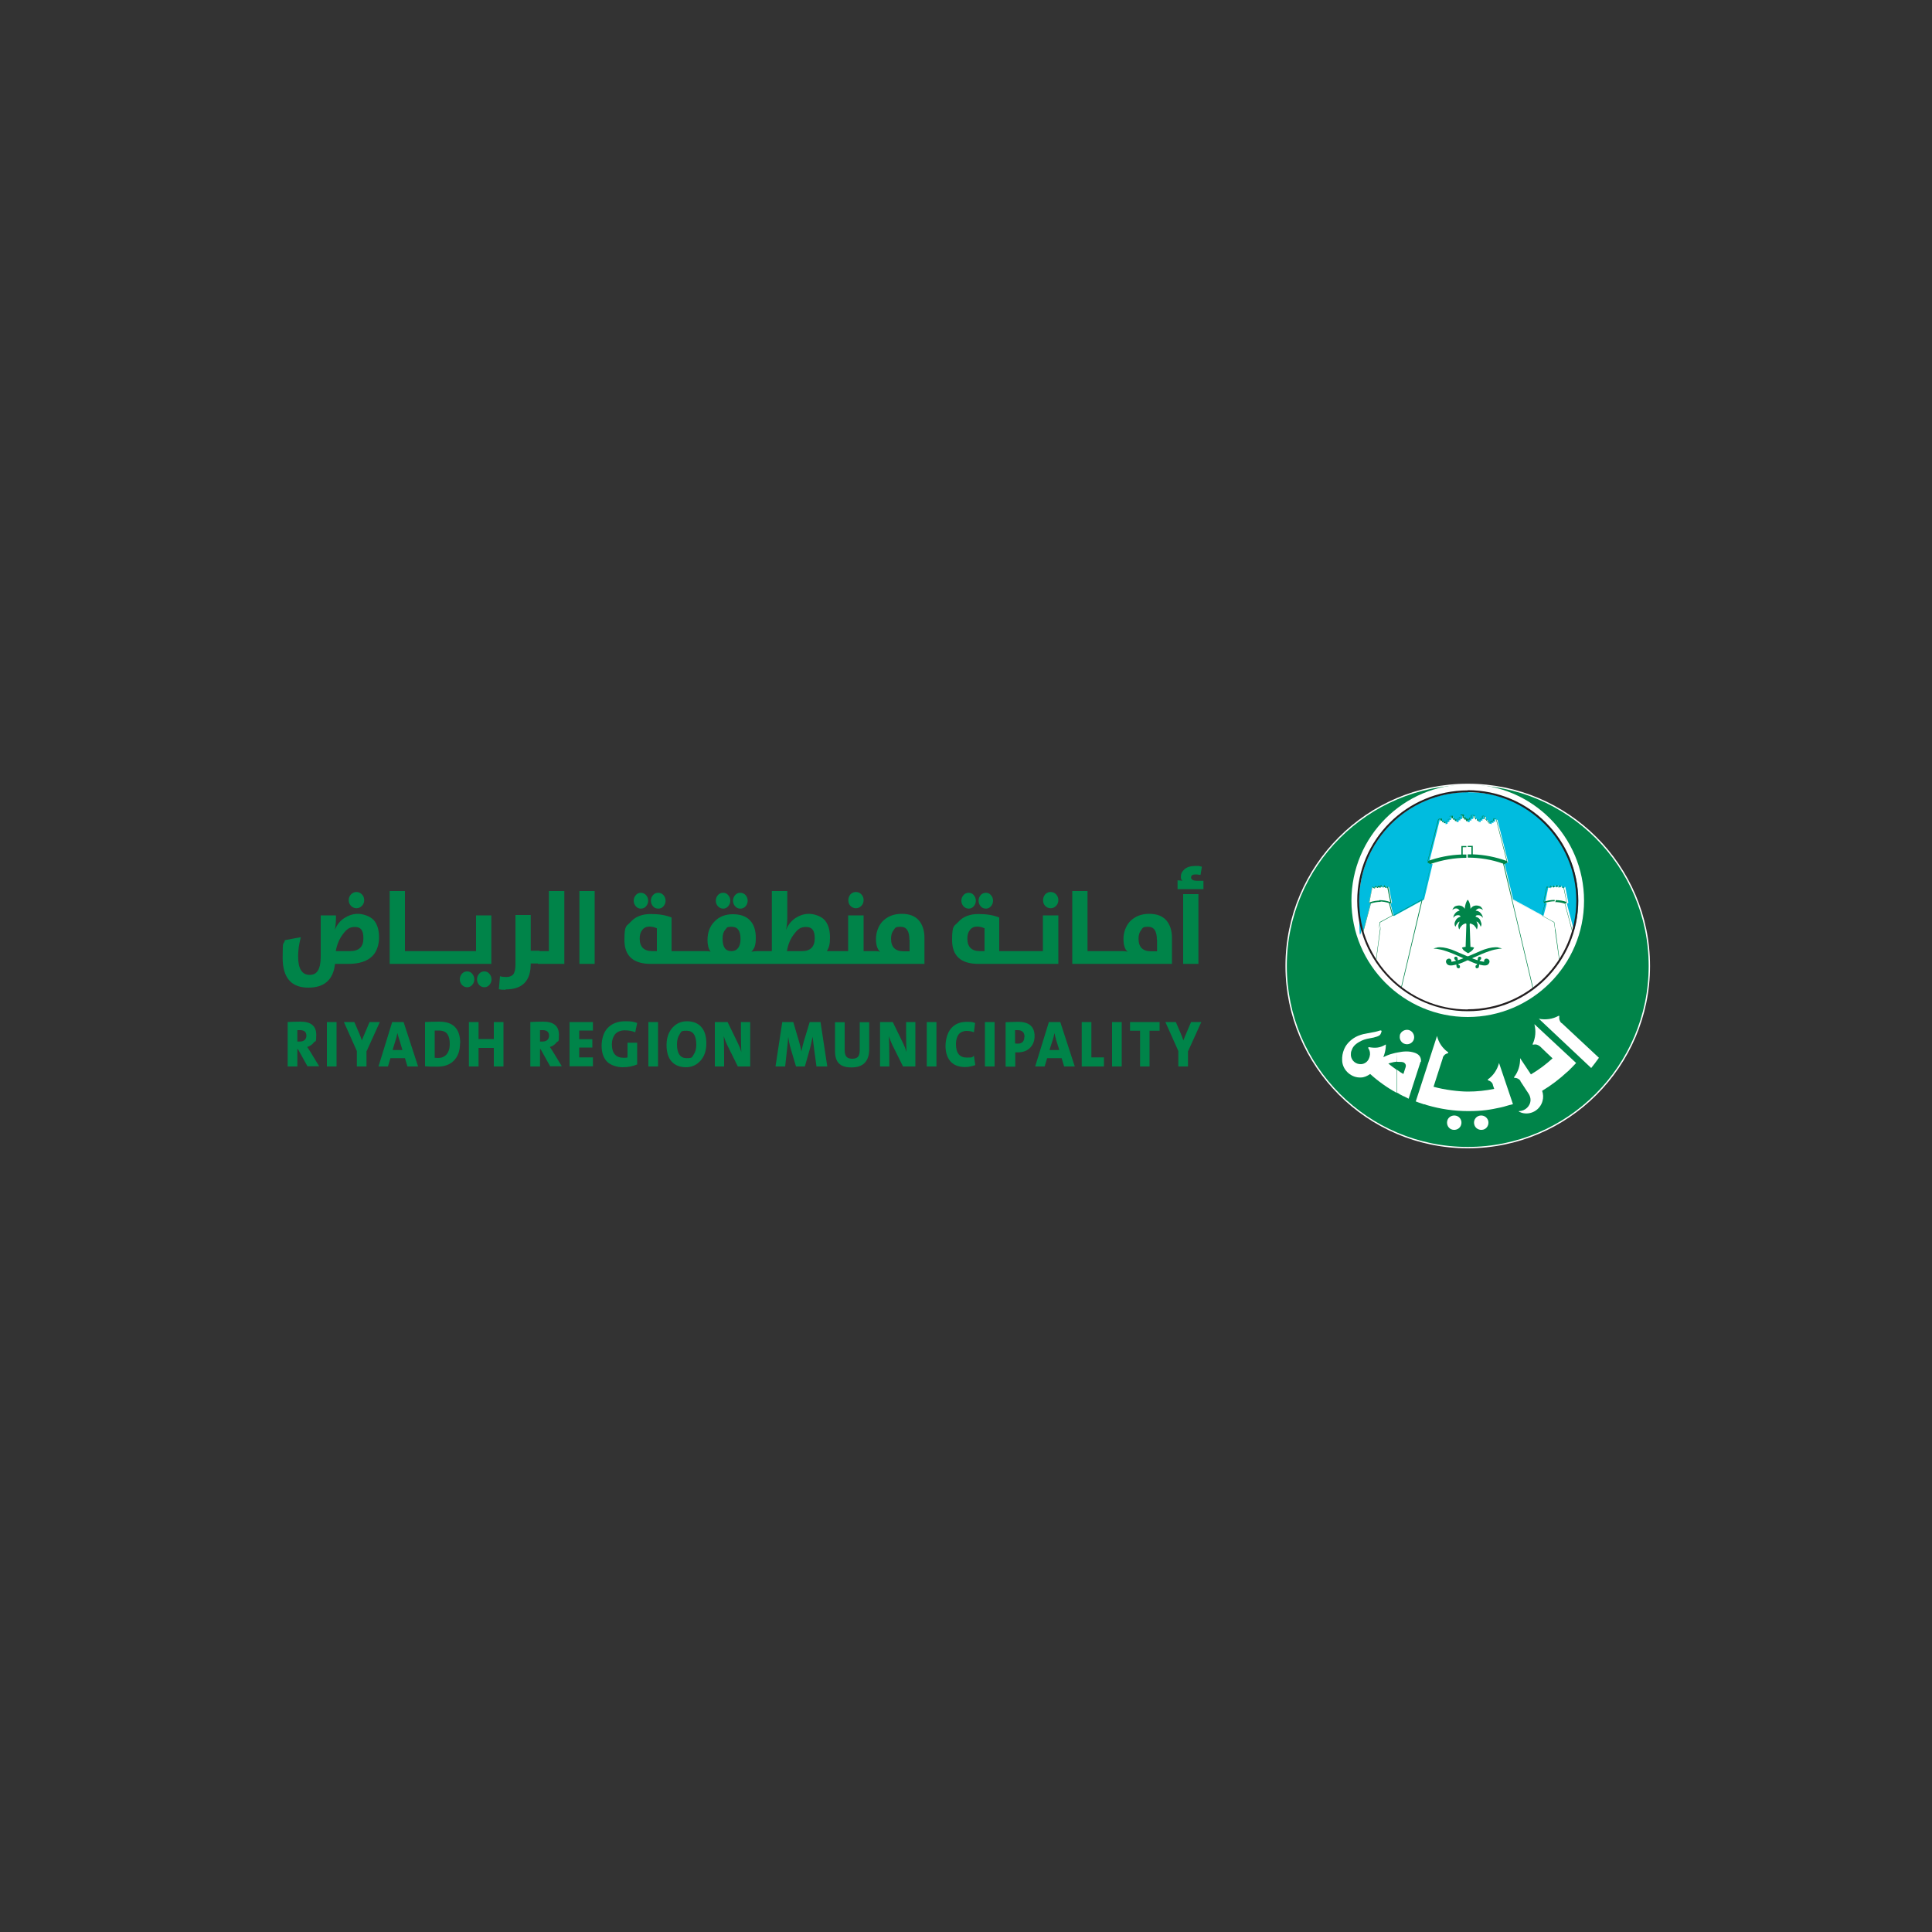 <?xml version="1.0" encoding="UTF-8"?>
<svg id="Layer_2" xmlns="http://www.w3.org/2000/svg" version="1.1" viewBox="0 0 1000 1000">
  <rect x="0" y="0" width="1000" height="1000" fill="#333333" stroke="none"/>
  <!-- Generator: Adobe Illustrator 29.3.1, SVG Export Plug-In . SVG Version: 2.1.0 Build 151)  -->
  <defs>
    <style>
      .st0 {
        fill: #231f20;
      }

      .st1 {
        fill: #00bcdf;
      }

      .st2 {
        fill: #fff;
      }

      .st3 {
        fill: none;
        stroke: #fff;
        stroke-width: .7px;
      }

      .st4 {
        fill: #008449;
      }
    </style>
  </defs>
  <path class="st4" d="M759.7,406c-51.9,0-94,42.2-94,94s42.2,94,94,94,94-42.2,94-94-42.2-94-94-94"/>
  <path class="st3" d="M759.7,406c-51.9,0-94,42.2-94,94s42.2,94,94,94,94-42.2,94-94-42.2-94-94-94Z"/>
  <path class="st2" d="M759.7,406c-33.2,0-60.2,27-60.2,60.2s27,60.2,60.2,60.2,60.2-27,60.2-60.2-27-60.2-60.2-60.2"/>
  <path class="st1" d="M759.7,410c-31,0-56.2,25.2-56.2,56.2s.8,10.5,2.2,15.4l3.7-14-.8-.4,1.6-8h.4c0-.1,0,.3,0,.3h.2c0,0,0,.1,0,.1h.3c0,0,0,.1,0,.1h.3v-.3h.3v-.3h.2v-.5h.3v.4h.3v.2h.3v.2h.3v-.3h.3v-.2h.2v-.4h.3v.4h.3v.2h.3v.2h.3v-.2h.3v-.2h.2v-.4h.3v.4h.3v.2h.2v.3h.3v-.2h.2v-.2h.3v-.4h.3v.5h.3v.3h.2v.3h.3c0,0,0-.1,0-.1h.2c0,0,0-.1,0-.1h.3c0,0,0-.4,0-.4h.4c0,.1,1.6,8.2,1.6,8.2l-.8.4,1.7,6.5,15.7-8.6,4.4-18.3-1.8-.9,5.5-21.9c.4-.1.8-.3,1.2-.4v1.4c.3,0,.5-.2.9-.3v.8c.3,0,.6-.2.9-.2v.8c.4,0,.7-.2,1.1-.3v-.8c.3,0,.6-.1.9-.2v-.8c.3,0,.6-.1.9-.2v-1.4c.4,0,.7-.1,1-.2v1.4c.3,0,.6,0,.9-.1v.8c.3,0,.6,0,.9-.1v.8c.4,0,.7,0,1.1-.1v-.8c.3,0,.5,0,.9,0v-.7c.3,0,.5,0,.9,0v-1.4c.4,0,.7,0,1,0v1.4h.9v.8h.9v.8h1.1v-.8h.9v-.8h.9v-1.4c.4,0,.7,0,1,0v1.4c.3,0,.6,0,.9,0v.7c.3,0,.6,0,.9,0v.8c.4,0,.7,0,1.1.1v-.8c.3,0,.6,0,.9.1v-.8c.3,0,.6,0,.9.1v-1.4c.4,0,.7.1,1,.2v1.4c.3,0,.6.1.9.2v.8c.3,0,.6.1.9.2v.8c.4,0,.7.2,1.1.3v-.8c.3,0,.6.2.9.2v-.8c.3,0,.6.1.9.2v-1.4c.4.1.8.3,1.2.4l5.5,21.9-1.8.9,4.4,18.3,15.7,8.6,1.7-6.5-.8-.4,1.6-8h.4c0-.1,0,.3,0,.3h.3c0,0,0,.1,0,.1h.2c0,0,0,.1,0,.1h.3v-.3h.2v-.3h.3v-.5h.3v.4h.2v.2h.3v.2h.3v-.3h.3v-.2h.3v-.4h.3v.4h.2v.2h.3v.2h.3v-.2h.3v-.2h.3v-.4h.3v.4h.2v.2h.3v.3h.3v-.2h.3v-.2h.2v-.4h.3v.5h.3v.3h.3v.3h.3c0,0,0-.1,0-.1h.3c0,0,0-.1,0-.1h.2c0,0,0-.4,0-.4h.4c0,.1,1.6,8.2,1.6,8.2l-.8.4,3.7,14c1.4-4.9,2.2-10.1,2.2-15.4,0-31-25.2-56.2-56.2-56.2"/>
  <path class="st4" d="M714.5,479.4v1.7c-.8,5.4-2.1,15.6-2.1,15.6h-.2M714.5,459.2h0v-.2h-.3v-.2h-.3v-.4h-.5v.4h-.3v.2h-.2v.3h-.1v-.2h-.3v-.2h-.2v-.4h-.5v.5h-.2v.3h-.2v.3h-.1v-.2h-.3c0,0,0-.1,0-.1h-.2c0,0,0-.4,0-.4l-.5.2s-.6,2.7-1.7,8.1h0c0,0,.8.5.8.5l-3.9,14.5h.2s3.9-14.6,3.9-14.6c1.7-.5,3.3-.8,5-.8v-.7c-2,0-4,.3-5.8,1,0-.4,1.6-7.8,1.6-7.9h.2v.4h.3c0,0,0,.1,0,.1h.3c0,0,0,.1,0,.1h.5v-.4h.3v-.2h.2v-.4h0v.4h.3v.2h.2v.2h.5s0-.1,0-.1h0c0-.1.3-.1.3-.1v-.2h.2v-.4h0v.4h.3v.2h.2v.2h.3v-.2h0ZM759.7,424.5h-.2v-.8h-.9v-.7h-.9v-1.4h-1.7v1.5h-.9v.8h-.9v.9h-.4v-.7h-.9c0,.1,0-.6,0-.6h-.9c0,.1,0-1.3,0-1.3l-1.7.4v1.4l-.9.2v.8l-.9.2v.8h-.4c0,.1,0-.7,0-.7l-.6.2h-.2c0,0,0-.7,0-.7l-.9.3v-1.5l-.5.2-1.3.4v.2l-5.7,22.1s1.4.7,1.8.9c0,.2-1.9,8-4.3,18.2l-15.3,8.4c-.9-3.4-1.7-6.2-1.7-6.3l.8-.4-1.7-8.2-.5-.2h0v.4h-.3c0,0,0,.1,0,.1h-.2s0,0,0,0h0c0,0-.1,0-.1,0v-.3h-.2v-.3h-.3v-.5h-.5c0,0,0,.4,0,.4h-.3v.2h-.3v.2h-.1v-.2h-.3v-.3h-.3v-.4h-.5v.4h-.3v.2h-.2v.2h0v.2h.2v-.2h.3v-.2h.2v-.4h0v.4h.2v.2h.3v.3h.5v-.2h.3v-.2h.2v-.4h0v.4h.2v.3h.3v.3h.5c0,.1,0,0,0,0h0c0,0,.2,0,.2,0v-.2h.3c0,0,0-.3,0-.3h.2s1.6,7.9,1.6,7.9h0c-1.8-.7-3.8-1-5.7-1v.7c1.7,0,3.4.3,5,.8l1.7,6.4-6.5,3.5-.2,1.8v1.7c.3-1.9.4-3.3.4-3.3,0,0,20.2-11.1,21.6-11.9-4.5,19-10.8,45.9-10.8,45.9h.3c0,0,15.3-64.4,15.3-64.4h0c5.9-2,12.1-3.1,18.3-3.1v-1.7c-.6,0-1.3,0-1.9,0v-3.8h1.9v-.6h-2.6v4.4c-6,.2-11.9,1.4-17.5,3.4l5.5-21.7c.4-.1.8-.3,1.2-.4v1.4c.3,0,.6-.2.9-.3v.8c.3,0,.6-.2.9-.2v.8c.4,0,.7-.2,1.1-.3v-.8c.3,0,.6-.1.9-.2v-.8c.3,0,.6-.1.9-.2v-1.4c.4,0,.7-.1,1-.2v1.4c.3,0,.6,0,.9-.1v.8c.3,0,.6,0,.9-.1v.8c.4,0,.7,0,1.1-.1v-.8c.3,0,.5,0,.9,0v-.7c.3,0,.5,0,.9,0v-1.4c.4,0,.7,0,1,0v1.4h.9v.8h.9v.8h.5v-.4h.1ZM804.9,459.2h0v-.2h-.2v-.2h-.3v-.4h-.5v.4h-.2v.2h-.2v.3h-.1v-.2h-.2v-.2h-.3v-.4h-.5v.5h-.3v.3h-.3v.3h0v-.2h-.3c0,0,0-.1,0-.1h-.3c0,0,0-.4,0-.4l-.5.2s-1.7,8.2-1.7,8.2l.8.4s-.8,2.9-1.7,6.3l-15.3-8.4c-2.4-10.2-4.3-18.1-4.3-18.2.4-.2,1.8-.9,1.8-.9l-5.7-22.3-1.4-.4h-.4c0-.1,0,1.3,0,1.3l-.9-.3v.8l-.9-.2v.8h-.4v-.9l-.9-.2v-.8h-.6c0-.1-.3-.1-.3-.1v-1.5l-1.7-.4v1.4h-.9c0-.1,0,.6,0,.6h-.9c0-.1,0,.6,0,.6h-.4v-.8h-.5s-.4,0-.4,0v-.7h-.9v-1.5h-1.7c0,0,0,1.3,0,1.3h-.9v.7h-.9v.7h-.2v.4h.5v-.8h.9v-.8h.9v-1.4c.4,0,.7,0,1,0v1.4c.3,0,.6,0,.9,0v.7c.3,0,.6,0,.9,0v.8c.4,0,.7,0,1.1.1v-.8c.3,0,.6,0,.9.1v-.8c.3,0,.6,0,.9.1v-1.4c.4,0,.7.1,1,.2v1.4c.3,0,.6.1.9.2v.8c.3,0,.6.1.9.2v.8c.4,0,.7.2,1.1.3v-.8c.3,0,.6.1.9.2v-.8c.3,0,.6.2.9.2v-1.4c.4.1.8.3,1.2.4l5.5,21.7c-5.6-2-11.5-3.2-17.5-3.4v-4.4h-2.6v.6h1.9v3.8c-.6,0-1.3,0-1.9,0v1.7c6.2,0,12.4,1,18.3,3.1h0l15.3,64.5h.3c0,0-6.4-26.9-10.9-46,1.5.8,21.6,11.9,21.6,11.9,0,0,.2,1.3.4,3.3v-1.6l-.2-1.8-6.5-3.5,1.7-6.5c1.7-.5,3.3-.8,5-.8v-.7c-2,0-4,.3-5.8,1,0-.4,1.6-7.8,1.6-7.9h.2v.4h.2c0,0,0,.1,0,.1h.3c0,0,0,.1,0,.1h.5v-.4h.3v-.2h.3v-.4h0v.4h.2v.2h.3v.2h.4s0-.1,0-.1h0c0-.1.2-.1.2-.1v-.2h.2v-.4h0v.4h.2v.2h.3v.2h.3v-.2h0ZM804.9,481.1v-1.6l2.3,17.2h-.2s-1.4-10.1-2.2-15.6M804.9,466.9c1.7,0,3.4.3,5,.8l3.9,14.6h.2s-3.9-14.6-3.9-14.6l.8-.4-1.7-8.2-.5-.2h0c0,.1,0,.4,0,.4h-.2c0,0,0,.1,0,.1h-.2s0,0,0,0h0c0,0-.1,0-.1,0v-.3h-.3v-.3h-.2v-.5h-.5c0,0,0,.4,0,.4h-.2v.2h-.3v.2h-.1v-.2h-.2v-.3h-.3v-.4h-.5v.4h-.2v.2h-.3v.2h0v.2h.3v-.2h.2v-.2h.3v-.4h0v.4h.3v.2h.3v.3h.5v-.2h.3v-.2h.3v-.4h0v.4h.3v.3h.3v.2h0c0,0,.5.2.5.2h0c0-.1,0-.2,0-.2h.3c0,0,0-.1,0-.1h.2c0,0,0,0,0,0v-.3h.2c0,.2,1.5,7.5,1.6,7.9-1.9-.7-3.8-1-5.8-1v.7h-.1Z"/>
  <path class="st0" d="M702.5,466.2c0,31.5,25.6,57.2,57.2,57.2v-.9c-31,0-56.2-25.2-56.2-56.2s25.2-56.2,56.2-56.2v-1c-31.5,0-57.2,25.6-57.2,57.2M759.7,523.4h0c31.5,0,57.2-25.6,57.2-57.2s-25.6-57.2-57.2-57.2v1c31,0,56.2,25.2,56.2,56.2s-25.2,56.2-56.2,56.2v.9h0Z"/>
  <path class="st4" d="M752.9,496.6l-.2-.6c0-.5.4-.9.9-.8.4,0,.7.2.8.6,0,.2.2.7.2,1.2,0,.6.2,1.3.2,1.6,0,.3,0,.7.3.9h.2c0,.1.3.3.3.3h0c0,0,.1.6.1.6,0,.5-.4.9-.9.8l-.6-.3-.2-.2c0-.2-.2-.7-.2-1.3,0-.6,0-1.2,0-1.5,0-.3-.2-.7-.4-.9h0s-.3-.3-.3-.3"/>
  <path class="st4" d="M775.6,490.4c-1.9-.3-4.3,0-7.5,1.1-1,.4-2.1.8-3.1,1.3l-6.6,2.8-.5.2-.7.3c-4.3,1.7-6,1.7-6,1.7,0,0,.2-.7-.2-1.1-.4-.7-1.3-.6-1.8-.3-.4.2-1.2,1-.5,2.2.8,1.5,2.7,1.2,4.5.8,1.4-.3,3.1-.8,5.6-2l.4-.2,7.5-3.3c1.5-.6,2.9-1.2,4.2-1.6,3.7-1.3,6.5-1.3,6.5-1.3,0,0-.4-.3-1.8-.5"/>
  <path class="st4" d="M766.5,496.6l.2-.6c0-.5-.4-.9-.9-.8-.4,0-.7.2-.8.6,0,.2-.2.7-.2,1.2,0,.6-.2,1.3-.2,1.6,0,.3,0,.7-.3.9h-.2c0,.1-.3.3-.3.3h0c0,0-.1.6-.1.6,0,.5.4.9.9.8l.6-.3.2-.2c0-.2.2-.7.2-1.3v-1.5c0-.3.2-.7.4-.9h0s.3-.3.3-.3"/>
  <path class="st4" d="M743.8,490.4c1.9-.3,4.3,0,7.5,1.1,1,.4,2.1.8,3.1,1.3l6.6,2.8.5.2.7.3c4.3,1.7,6,1.7,6,1.7,0,0-.2-.7.2-1.1.4-.7,1.3-.6,1.8-.3.4.2,1.2,1,.5,2.2-.8,1.5-2.7,1.2-4.5.8-1.4-.3-3.1-.8-5.6-2l-.4-.2-7.5-3.3c-1.5-.6-2.9-1.2-4.2-1.6-3.7-1.3-6.5-1.3-6.5-1.3,0,0,.4-.3,1.8-.5"/>
  <path class="st4" d="M763.8,471.4s.6-1.1,1.8-1.2c.9,0,2,.8,2,.8,0,0-.6-1.4-1.5-1.9-.9-.4-2.1-.6-3.2-.2s-1.8,1.5-1.8,1.5c0,0,.1-.8-.3-2.5-.5-1.7-1.1-2.2-1.1-2.2,0,0-.6.5-1.1,2.2-.5,1.7-.4,2.5-.4,2.5,0,0-.7-1.1-1.8-1.5-1.1-.4-2.3-.2-3.2.2-.9.4-1.5,1.9-1.5,1.9,0,0,1.1-.9,2-.8,1.2,0,1.8,1.2,1.8,1.2,0,0-1.1,0-2.1,1.1-1.4,1.6-1.1,2.6-1.1,2.6,0,0,.5-1.3,2.3-1.4.7,0,1.2.2,1.3.6v.2s-1.7.4-2.4,1.8c-.8,1.5-.6,1.7-.6,2.2s.4,1.1.4,1.2.3-.9,1.1-1.9c.5-.7,1.1-.8,1.1-.8,0,0-.4.9-.6,1.6-.3,1.3.4,2.5.4,2.5,0,0,.4-1.2,1.5-2.2.6-.6,1.7-1,2-.9l.2.3-.4,11.8s-.4,0-.9.1c-.5.1-1,.3-1,.3,0,0,.4,1.1,1.3,1.7.8.6,1.9,1.2,1.9,1.2,0,0,1.1-.6,1.8-1.2.8-.6,1.3-1.7,1.3-1.7,0,0-.4-.2-1-.3-.5,0-.9-.1-.9-.1l-.4-11.8.2-.3c.3,0,1.3.4,2,.9,1.1,1.1,1.5,2.2,1.5,2.2,0,0,.6-1.2.4-2.5-.1-.7-.6-1.6-.6-1.6,0,0,.6,0,1.2.8.8,1,1,2,1,1.9,0,0,.4-.7.4-1.2,0-.4,0-.7-.6-2.2-.7-1.5-2.4-1.8-2.4-1.8v-.2c0-.4.5-.6,1.3-.6,1.8,0,2.3,1.4,2.3,1.4,0,0,.4-.9-1.1-2.6-1-1.1-2.1-1.1-2.1-1.1"/>
  <path class="st2" d="M724.5,536c.4-2,2.5-3.3,4.5-2.9,2,.4,3.3,2.5,2.9,4.5-.4,2-2.5,3.3-4.5,2.8-2-.4-3.3-2.5-2.8-4.5"/>
  <path class="st2" d="M770.3,580.1c-.6-2-2.6-3.1-4.6-2.6-2,.5-3.2,2.6-2.6,4.6.5,2,2.6,3.1,4.6,2.6,2-.5,3.1-2.6,2.6-4.6"/>
  <path class="st2" d="M749.1,580.1c.5-2,2.6-3.1,4.6-2.6,2,.5,3.2,2.6,2.6,4.6-.5,2-2.6,3.1-4.6,2.6-2-.5-3.1-2.6-2.6-4.6"/>
  <path class="st2" d="M794.2,530.2c.9,3.4.6,7-.9,10.2v.3h.4c1.1-.3,2.3,0,3.2.8h.1c0,.1,6.6,6.3,6.6,6.3-3.4,3.1-7.1,5.9-11.2,8.3l-5.6-8.4h0c.1,3.5-.9,7-3.1,9.8v.4h.3c1.1,0,2.3.5,3,1.6v.2c0,0,4.2,6.4,4.2,6.4.6.9,1,2.1,1,3.2,0,3.2-2.8,5.8-6,5.8v.3c.5.2,1,.4,1.5.6,4.6,1.3,9.4-1.4,10.7-6.1.5-1.8.4-3.6-.2-5.3h0,0c4.7-2.8,9-6.1,13-9.8l.5-.4.5-.5c1.2-1.2,2.4-2.4,3.6-3.7l-21.5-20"/>
  <path class="st2" d="M808.3,529.5h-.2c-.9-1-1.2-2.2-1-3.3v-.4h-.4c-3.1,1.7-6.7,2.2-10.2,1.5h0s27.1,25.5,27.1,25.5c1.4-1.7,2.7-3.5,4-5.3"/>
  <path class="st2" d="M723.2,544.8c-.7.1-1.4.3-2.2.5-2.1.5-3.8,1.3-5,1.9,1.5-3.7,1.3-6.6,1.3-6.6h0c-3,1.8-5.2,2-8.8,1.4l-.3.2v.3h0c.6.9,1,2,.9,3.2v.2c-.2,1.7-.9,3.1-2.1,4h0c-.7.5-1.6.9-2.6.9-2.7.1-5-1.9-5.2-4.6,0-.7,0-1.7.3-2.3.6-1.8,1.5-3.2,4.2-4.7,1.6-.9,3-1.4,5.4-1.8,1.3-.2,2.6-.5,3.7-.9,1.3-.5,1.5-.8,1.8-1.3h0c.3-.6.5-1.3.5-1.4,0-.7-.9-.4-1.2-.3-.5.2-1.4.4-2.2.6-1.3.2-1.9.4-3.7.7-1.7.3-3,.5-5.2,1.4-3,1.3-5.2,3.5-6.4,5.5-1,1.7-1.6,3.8-1.7,5.7v1.3c0,4.7,4.1,8.8,8.8,9h.9c1.6,0,3.2-.7,4.8-1.8,4.2,3.8,8.8,7.1,13.8,9.8v-11.9c-1.5-1-3-2.2-4.4-3.3.5-.2,1-.3,1.3-.4.9-.3,2.1-.5,3.2-.6M735.5,549.6s0-.2,0-.6h0c0-1.2-.4-3-3-4-3-1.1-6-.9-9.3-.2v4.8c1.5,0,2.9,0,3.5.4,1.5,1,.8,2.5.8,2.5l-1.1,3.4c-1.1-.6-2.2-1.3-3.2-2.1v11.9h.3c.5.4.9.6,1.4.9.5.3,1,.5,1.5.8h.2c.9.5,1.7.9,2.5,1.3l6.2-19.2h0Z"/>
  <path class="st2" d="M775.9,550.2h0c-.9,3.4-2.9,6.5-5.8,8.5v.3c0,0,.2.2.2.2,1.1.3,2.1,1.1,2.4,2.2v.2s.7,2,.7,2c-4.4.9-9,1.4-13.6,1.4s-12.2-.9-17.8-2.5l4.8-14.9v-.2c.4-1.2,1.4-2,2.5-2.2l.3-.2v-.3c-3-2.1-5-5.1-5.8-8.5h0l-11,33.9c.5.2,1.1.4,1.6.6h0c.9.3,1.8.6,2.7.9h.4c.5.2.9.4,1.4.5,6.6,1.9,13.6,3,21,3s11.4-.7,16.9-1.9h0c1-.2,2-.5,3-.8l.7-.2c.5-.2,1.1-.3,1.6-.4.4-.1.7-.2,1-.3"/>
  <path class="st4" d="M612.4,462.8h7.9v36.1h-7.9v-36.1ZM609.4,455.7c1,0,1.9,0,2.7.3-.6-.4-.9-1.2-.9-2.2,0-1.5.6-2.7,1.8-3.8,1.4-1.3,3.4-1.8,6-1.8s1.3,0,2.1.2l1,.2-.7,4.2h-.8c-.6-.2-1.2-.2-1.8-.2-1.5,0-2.3.5-2.3,1.6s1.1,1.7,3.3,1.7h3.1v4.3h-13.4v-4.3h0ZM598.8,486.4c0-4.5-1.5-6.7-4.5-6.7s-2.8.6-3.7,1.8c-.9,1.1-1.3,2.6-1.3,4.4,0,4.3,2.2,6.5,6.5,6.5h3.1v-5.9ZM578.8,498.9v-6.6h2.2c1.1,0,2.1.1,2.7.4-1.5-1.3-2.2-3.6-2.2-6.7s1.1-6.6,3.3-9c2.5-2.6,5.8-4,10-4s7,1.2,9,3.5c1.8,2.2,2.8,5.1,2.8,9v13.4h-27.8ZM566.9,492.3h12.4v6.6h-12.4v-6.6ZM555,461.2h7.9v31.1h4.7v6.6h-12.6v-37.7h0ZM543.8,470.1c-1.1,0-2-.4-2.8-1.2-.8-.8-1.1-1.8-1.1-3s.4-2.1,1.1-3c.8-.8,1.7-1.2,2.8-1.2s2.1.4,2.8,1.2c.8.8,1.2,1.8,1.2,3s-.4,2.2-1.2,3c-.8.8-1.7,1.2-2.8,1.2M533.1,492.3h6.7v-18.5h8v25.1h-14.7v-6.6ZM521.2,492.3h12.4v6.6h-12.4v-6.6ZM510.3,470.3c-1.1,0-2-.4-2.7-1.2-.7-.8-1.1-1.8-1.1-2.9s.4-2.1,1.1-2.9c.7-.8,1.6-1.2,2.7-1.2s1.9.4,2.6,1.2c.7.8,1.1,1.8,1.1,2.9s-.4,2.1-1.1,2.9c-.7.8-1.6,1.2-2.6,1.2M509.6,480.5c-1-.5-2.3-.9-3.9-.9s-2.8.6-3.7,1.8c-.9,1.1-1.3,2.6-1.3,4.4,0,4.3,2.2,6.5,6.5,6.5h2.4v-11.8h0ZM501.4,470.3c-1,0-1.9-.4-2.7-1.2-.7-.8-1.1-1.8-1.1-2.9s.4-2.1,1.1-2.9,1.6-1.2,2.7-1.2,1.9.4,2.6,1.2c.7.8,1.1,1.8,1.1,2.9s-.4,2.1-1.1,2.9c-.7.8-1.6,1.2-2.6,1.2M506.4,498.9c-9,0-13.6-4.1-13.6-12.3s1.1-7,3.2-9.4c2.4-2.7,5.9-4.1,10.4-4.1s7.8.6,10.8,1.8v17.4h4.5v6.6h-15.4ZM470.7,486.4c0-4.5-1.5-6.7-4.5-6.7s-2.8.6-3.7,1.8c-.9,1.1-1.3,2.6-1.3,4.4,0,4.3,2.2,6.5,6.5,6.5h3.1v-5.9h0ZM450.7,498.9v-6.6h2.2c1.1,0,2.1.1,2.7.4-1.5-1.3-2.2-3.6-2.2-6.7s1.1-6.6,3.3-9c2.5-2.6,5.8-4,10-4s7,1.2,9,3.5c1.8,2.2,2.8,5.1,2.8,9v13.4h-27.8ZM443,470.1c-1.1,0-2-.4-2.8-1.2-.8-.8-1.1-1.8-1.1-3s.4-2.1,1.1-3c.8-.8,1.7-1.2,2.8-1.2s2.1.4,2.8,1.2c.8.8,1.2,1.8,1.2,3s-.4,2.2-1.2,3c-.8.8-1.7,1.2-2.8,1.2M432.2,492.3h6.8v-18.5h8v18.5h4.5v6.6h-19.3v-6.6ZM415.1,492.3c4.4,0,6.6-2.3,6.6-6.6s-1.5-5.9-4.5-5.9-4.3,1.2-6.2,3.7c-1.9,2.4-3.1,5.3-3.7,8.8h7.7,0ZM393.9,492.3h5.6v-31.1h8v13.4c0,2.6-.2,4.9-.7,6.8h0c1-2.6,2.7-4.7,4.9-6.2,2.2-1.4,4.5-2.2,7-2.2s6.3,1.1,8.2,3.3c1.8,2.1,2.7,5.1,2.7,8.9s-.5,5.1-1.6,7.1h5v6.6h-39.4v-6.6h0ZM383.2,470.3c-1.1,0-2-.4-2.7-1.2s-1.1-1.8-1.1-2.9.4-2.1,1.1-2.9,1.6-1.2,2.7-1.2,1.9.4,2.7,1.2c.7.8,1.1,1.8,1.1,2.9s-.4,2.1-1.1,2.9c-.7.8-1.6,1.2-2.7,1.2M378.6,492.3c1.4,0,2.6-.5,3.4-1.6.9-1.1,1.3-2.7,1.3-4.7,0-4.2-1.5-6.3-4.5-6.3s-2.4.5-3.3,1.4c-1,1.1-1.5,2.6-1.5,4.7,0,4.4,1.5,6.5,4.5,6.5M374.3,470.3c-1,0-1.9-.4-2.7-1.2-.7-.8-1.1-1.8-1.1-2.9s.4-2.1,1.1-2.9c.7-.8,1.6-1.2,2.7-1.2s1.9.4,2.6,1.2,1.1,1.8,1.1,2.9-.4,2.1-1.1,2.9c-.7.8-1.6,1.2-2.6,1.2M363.5,492.3h1.5c1,0,1.9,0,2.8.3-1.1-1.5-1.6-3.5-1.6-6,0-4,1.2-7.2,3.7-9.7,2.4-2.5,5.6-3.7,9.4-3.7s6.8,1,8.8,3.1c2.1,2.1,3.1,5.2,3.1,9.2s-.8,5.6-2.3,7.1c1.2-.2,2.4-.3,3.5-.3h2.2v6.6h-31.2v-6.6h0ZM351.5,492.3h12.4v6.6h-12.4v-6.6ZM340.7,470.3c-1.1,0-2-.4-2.7-1.2-.7-.8-1.1-1.8-1.1-2.9s.4-2.1,1.1-2.9c.7-.8,1.6-1.2,2.7-1.2s1.9.4,2.7,1.2c.7.8,1.1,1.8,1.1,2.9s-.4,2.1-1.1,2.9c-.7.8-1.6,1.2-2.7,1.2M340,480.5c-1-.5-2.3-.9-3.9-.9s-2.8.6-3.7,1.8c-.9,1.1-1.3,2.6-1.3,4.4,0,4.3,2.2,6.5,6.5,6.5h2.4v-11.8ZM331.7,470.3c-1,0-1.9-.4-2.6-1.2-.7-.8-1.1-1.8-1.1-2.9s.4-2.1,1.1-2.9c.7-.8,1.6-1.2,2.6-1.2s1.9.4,2.7,1.2c.7.8,1.1,1.8,1.1,2.9s-.4,2.1-1.1,2.9c-.7.8-1.6,1.2-2.7,1.2M336.8,498.9c-9,0-13.6-4.1-13.6-12.3s1.1-7,3.2-9.4c2.4-2.7,5.9-4.1,10.4-4.1s7.8.6,10.8,1.8v17.4h4.5v6.6h-15.4ZM299.9,461.2h7.9v37.7h-7.9v-37.7ZM278.4,492.3h5.7v-31.1h8v37.7h-13.7v-6.6ZM261.7,512.3c-1.3,0-2.4,0-3.5-.3l.6-6.7c1,.3,2.2.4,3.4.4s2.6-.4,3.4-1.3c.8-1,1.2-2.7,1.2-5.1v-25.7h7.9v18.5h4.6v6.6h-4.6v.2c0,8.8-4.3,13.2-12.9,13.2M254.4,506.9c0,1.2-.4,2.1-1.1,2.9s-1.6,1.2-2.6,1.2-2-.4-2.7-1.2c-.7-.8-1.1-1.8-1.1-2.9s.4-2.1,1.1-2.9c.7-.8,1.6-1.2,2.7-1.2s1.9.4,2.6,1.2c.7.8,1.1,1.8,1.1,2.9M245.5,506.9c0,1.2-.4,2.1-1.1,2.9-.7.8-1.6,1.2-2.6,1.2s-1.9-.4-2.7-1.2c-.7-.8-1.1-1.8-1.1-2.9s.4-2.1,1.1-2.9c.7-.8,1.6-1.2,2.7-1.2s1.9.4,2.6,1.2c.7.8,1.1,1.8,1.1,2.9M237.4,492.3h9v-18.5h7.9v25.1h-16.9v-6.6ZM225.5,492.3h12.4v6.6h-12.4v-6.6ZM213.6,492.3h12.4v6.6h-12.4v-6.6ZM201.7,461.2h7.9v31.1h4.7v6.6h-12.6v-37.7h0ZM184.5,470.1c-1.1,0-2-.4-2.8-1.2-.8-.8-1.2-1.8-1.2-3s.4-2.1,1.2-3c.8-.8,1.7-1.2,2.8-1.2s2,.4,2.8,1.2c.8.8,1.2,1.8,1.2,3s-.4,2.2-1.2,3c-.8.8-1.7,1.2-2.8,1.2M181.1,492.3c4.7,0,7-2.2,7-6.6s-1.5-5.9-4.4-5.9-4.3,1.2-6.2,3.7c-1.8,2.4-3.1,5.3-3.7,8.8h7.4ZM159.6,511.2c-8.8,0-13.3-5.1-13.3-15.4s.4-6.1,1.2-9.2l8.2-1.5c-.9,3.4-1.4,6.7-1.4,9.9,0,6.4,2,9.6,6,9.6s5.7-3.2,5.7-9.6v-21.2h7.9v.8c0,2.6-.2,4.8-.6,6.8h0c1-2.6,2.6-4.7,4.9-6.2,2.2-1.4,4.5-2.2,7-2.2s6.3,1.1,8.3,3.3c1.8,2.1,2.7,5.1,2.7,8.9s-1.2,7.5-3.6,9.8c-2.7,2.6-6.8,3.9-12.2,3.9h-7c-.9,8.2-5.5,12.3-13.8,12.3"/>
  <path class="st4" d="M614.9,544v8h-5v-8l-6.7-15h5.4l2.5,5.8c.6,1.3,1,2.6,1.4,3.7h0c.3-.9.9-2.2,1.7-4.1l2.3-5.4h5.3l-6.8,15h0ZM595,533.5v18.5h-4.9v-18.5h-5.2v-4.5h15.3v4.5h-5.2ZM575.6,529h5v23h-5v-23ZM559.9,552v-23h5v18.3h6.5v4.7h-11.5ZM546.6,537.9c-.3-.9-.6-2-.8-3.2h0c-.3,1.5-.6,2.6-.8,3.2l-1.8,5.6h5.1l-1.8-5.7ZM550.8,552l-1.3-4.3h-7.5l-1.3,4.3h-4.9l7.1-23h5.9l7.5,23h-5.5ZM530.3,536.7c0-2.3-1.2-3.5-3.6-3.5h-1.3v6.9c.4,0,.9.1,1.4.1,2.2,0,3.4-1.2,3.4-3.6M535.5,536.2c0,2.4-.7,4.4-2.2,6-1.6,1.7-3.8,2.5-6.6,2.5h-1.2v7.4h-5v-23c2.1-.1,4.2-.2,6.5-.2,5.7,0,8.5,2.5,8.5,7.4M509.8,529h5v23h-5v-23ZM504.8,551.3c-1.7.6-3.5,1-5.3,1-3.6,0-6.3-1.2-8-3.5-1.4-1.9-2.1-4.4-2.1-7.4s.9-6.8,2.8-9c1.9-2.3,4.6-3.5,8.1-3.5s3.1.2,4.4.6l-.6,4.8c-1.2-.5-2.5-.7-3.9-.7s-3.1.6-4,1.8c-.9,1.2-1.4,2.9-1.4,5,0,4.7,1.9,7,5.6,7s2.6-.3,3.7-.9l.7,4.7ZM479.7,529h5v23h-5v-23ZM467.4,552l-5.6-11.3c-.8-1.7-1.3-3.1-1.7-4.4.1,2.6.2,5.9.2,9.6v6.1h-4.8v-23h6.6l5.3,10.9c.7,1.4,1.3,2.9,1.8,4.6-.1-2.3-.2-5.6-.2-9.8v-5.7h4.8v23h-6.5,0ZM449.9,543c0,6.3-3.1,9.5-9.2,9.5s-8.5-2.9-8.5-8.5v-14.9h5v14.5c0,1.4.3,2.5.8,3.2.6.8,1.6,1.2,3.1,1.2s2.4-.4,3-1c.6-.7.9-1.9.9-3.6v-14.3h4.9v14ZM422.6,552l-1.3-9.7c-.2-1.5-.4-3.5-.7-5.7h0c-.4,2.2-.9,4.2-1.3,5.9l-2.7,9.5h-4.6l-2.6-8.8c-.7-2.4-1.2-4.6-1.4-6.6h0c-.2,2.5-.4,4.5-.6,6.2l-1,9.2h-5l3.5-23h5.7l3,10.2c.4,1.3.8,2.9,1.2,5h0c.4-1.9.8-3.6,1.2-5l3.1-10.2h5.6l3.5,23h-5.3ZM381.9,552l-5.6-11.3c-.8-1.7-1.3-3.1-1.7-4.4.1,2.6.2,5.9.2,9.6v6.1h-4.8v-23h6.6l5.3,10.9c.7,1.4,1.3,2.9,1.8,4.6-.1-2.3-.2-5.6-.2-9.8v-5.7h4.8v23h-6.5,0ZM360.4,540.7c0-4.8-1.7-7.2-5-7.2s-2.7.6-3.6,1.8c-.9,1.3-1.4,3-1.4,5.2,0,4.8,1.7,7.2,5,7.2s2.7-.6,3.6-1.8c.9-1.3,1.4-3,1.4-5.1M365.6,540.1c0,3.7-1,6.7-3.1,9-2,2.2-4.5,3.3-7.5,3.3s-5.7-1-7.5-3.1c-1.7-2-2.5-4.8-2.5-8.4s1-6.7,3.1-9c2-2.2,4.5-3.3,7.5-3.3s5.8,1,7.5,3.1c1.7,2,2.5,4.8,2.5,8.4M335.6,529h5v23h-5v-23ZM329.9,550.9c-2.3,1-4.8,1.5-7.6,1.5s-6.3-1-8.2-3c-1.8-1.9-2.7-4.6-2.7-8.1s1-7,3.1-9.2c2.2-2.3,5.2-3.5,9.1-3.5s4.3.3,6.2.9l-1,4.8c-1.7-.7-3.5-1-5.5-1s-3.9.7-5,2.1c-1,1.3-1.6,3-1.6,5.2s.5,3.9,1.5,5.1c1.1,1.3,2.6,1.8,4.6,1.8s1.5,0,2-.3v-7.5h5v11.1h0ZM294.8,552v-23h12.1v4.4h-7.1v4.5h6.8v4.3h-6.8v5.1h7.1v4.6h-12.1ZM284.2,536.1c0-1.9-1.1-2.9-3.3-2.9s-1,0-1.4,0v5.9c.4,0,.8,0,1.3,0,1.1,0,1.9-.3,2.5-.8.6-.6.9-1.3.9-2.3M284.8,552l-5-9h-.3v9h-5v-23c1.5-.1,3.8-.2,6.7-.2,5.4,0,8.1,2.3,8.1,6.8s-.4,2.9-1.3,4c-.9,1.2-2,1.9-3.4,2.3.8,1.1,1.3,2,1.7,2.6l4.5,7.4h-6.1,0ZM255.6,552v-9.6h-7.9v9.6h-5v-23h5v8.8h7.9v-8.8h5v23h-5ZM232.8,540.5c0-2.3-.4-4-1.2-5.2-.9-1.3-2.4-1.9-4.5-1.9s-1.7,0-2.1,0v14.1c.5,0,1.2.1,1.8.1,1.8,0,3.2-.6,4.3-1.8,1.1-1.3,1.7-3.1,1.7-5.4M238.1,540c0,3.9-1.1,6.9-3.2,9s-4.9,3.1-8.5,3.1-3.8,0-6.4-.2v-22.9c2.2-.1,4.7-.2,7.4-.2,7.2,0,10.8,3.7,10.8,11.2M206.6,537.9c-.3-.9-.6-2-.9-3.2h0c-.3,1.5-.6,2.6-.8,3.2l-1.7,5.6h5.1l-1.7-5.7h0ZM210.9,552l-1.3-4.3h-7.5l-1.3,4.3h-4.9l7.1-23h5.9l7.5,23h-5.5ZM189.7,544v8h-5v-8l-6.7-15h5.4l2.5,5.8c.6,1.3,1,2.6,1.4,3.7h0c.3-.9.9-2.2,1.7-4.1l2.3-5.4h5.3l-6.8,15h0ZM169.2,529h5v23h-5v-23ZM158.6,536.1c0-1.9-1.1-2.9-3.3-2.9s-1,0-1.4,0v5.9c.4,0,.8,0,1.3,0,1.1,0,1.9-.3,2.5-.8.6-.6.9-1.3.9-2.3M159.2,552l-5-9h-.3v9h-5v-23c1.5-.1,3.8-.2,6.7-.2,5.4,0,8.1,2.3,8.1,6.8s-.4,2.9-1.3,4c-.9,1.2-2,1.9-3.4,2.3.8,1.1,1.3,2,1.7,2.6l4.5,7.4h-6.1Z"/>
</svg>